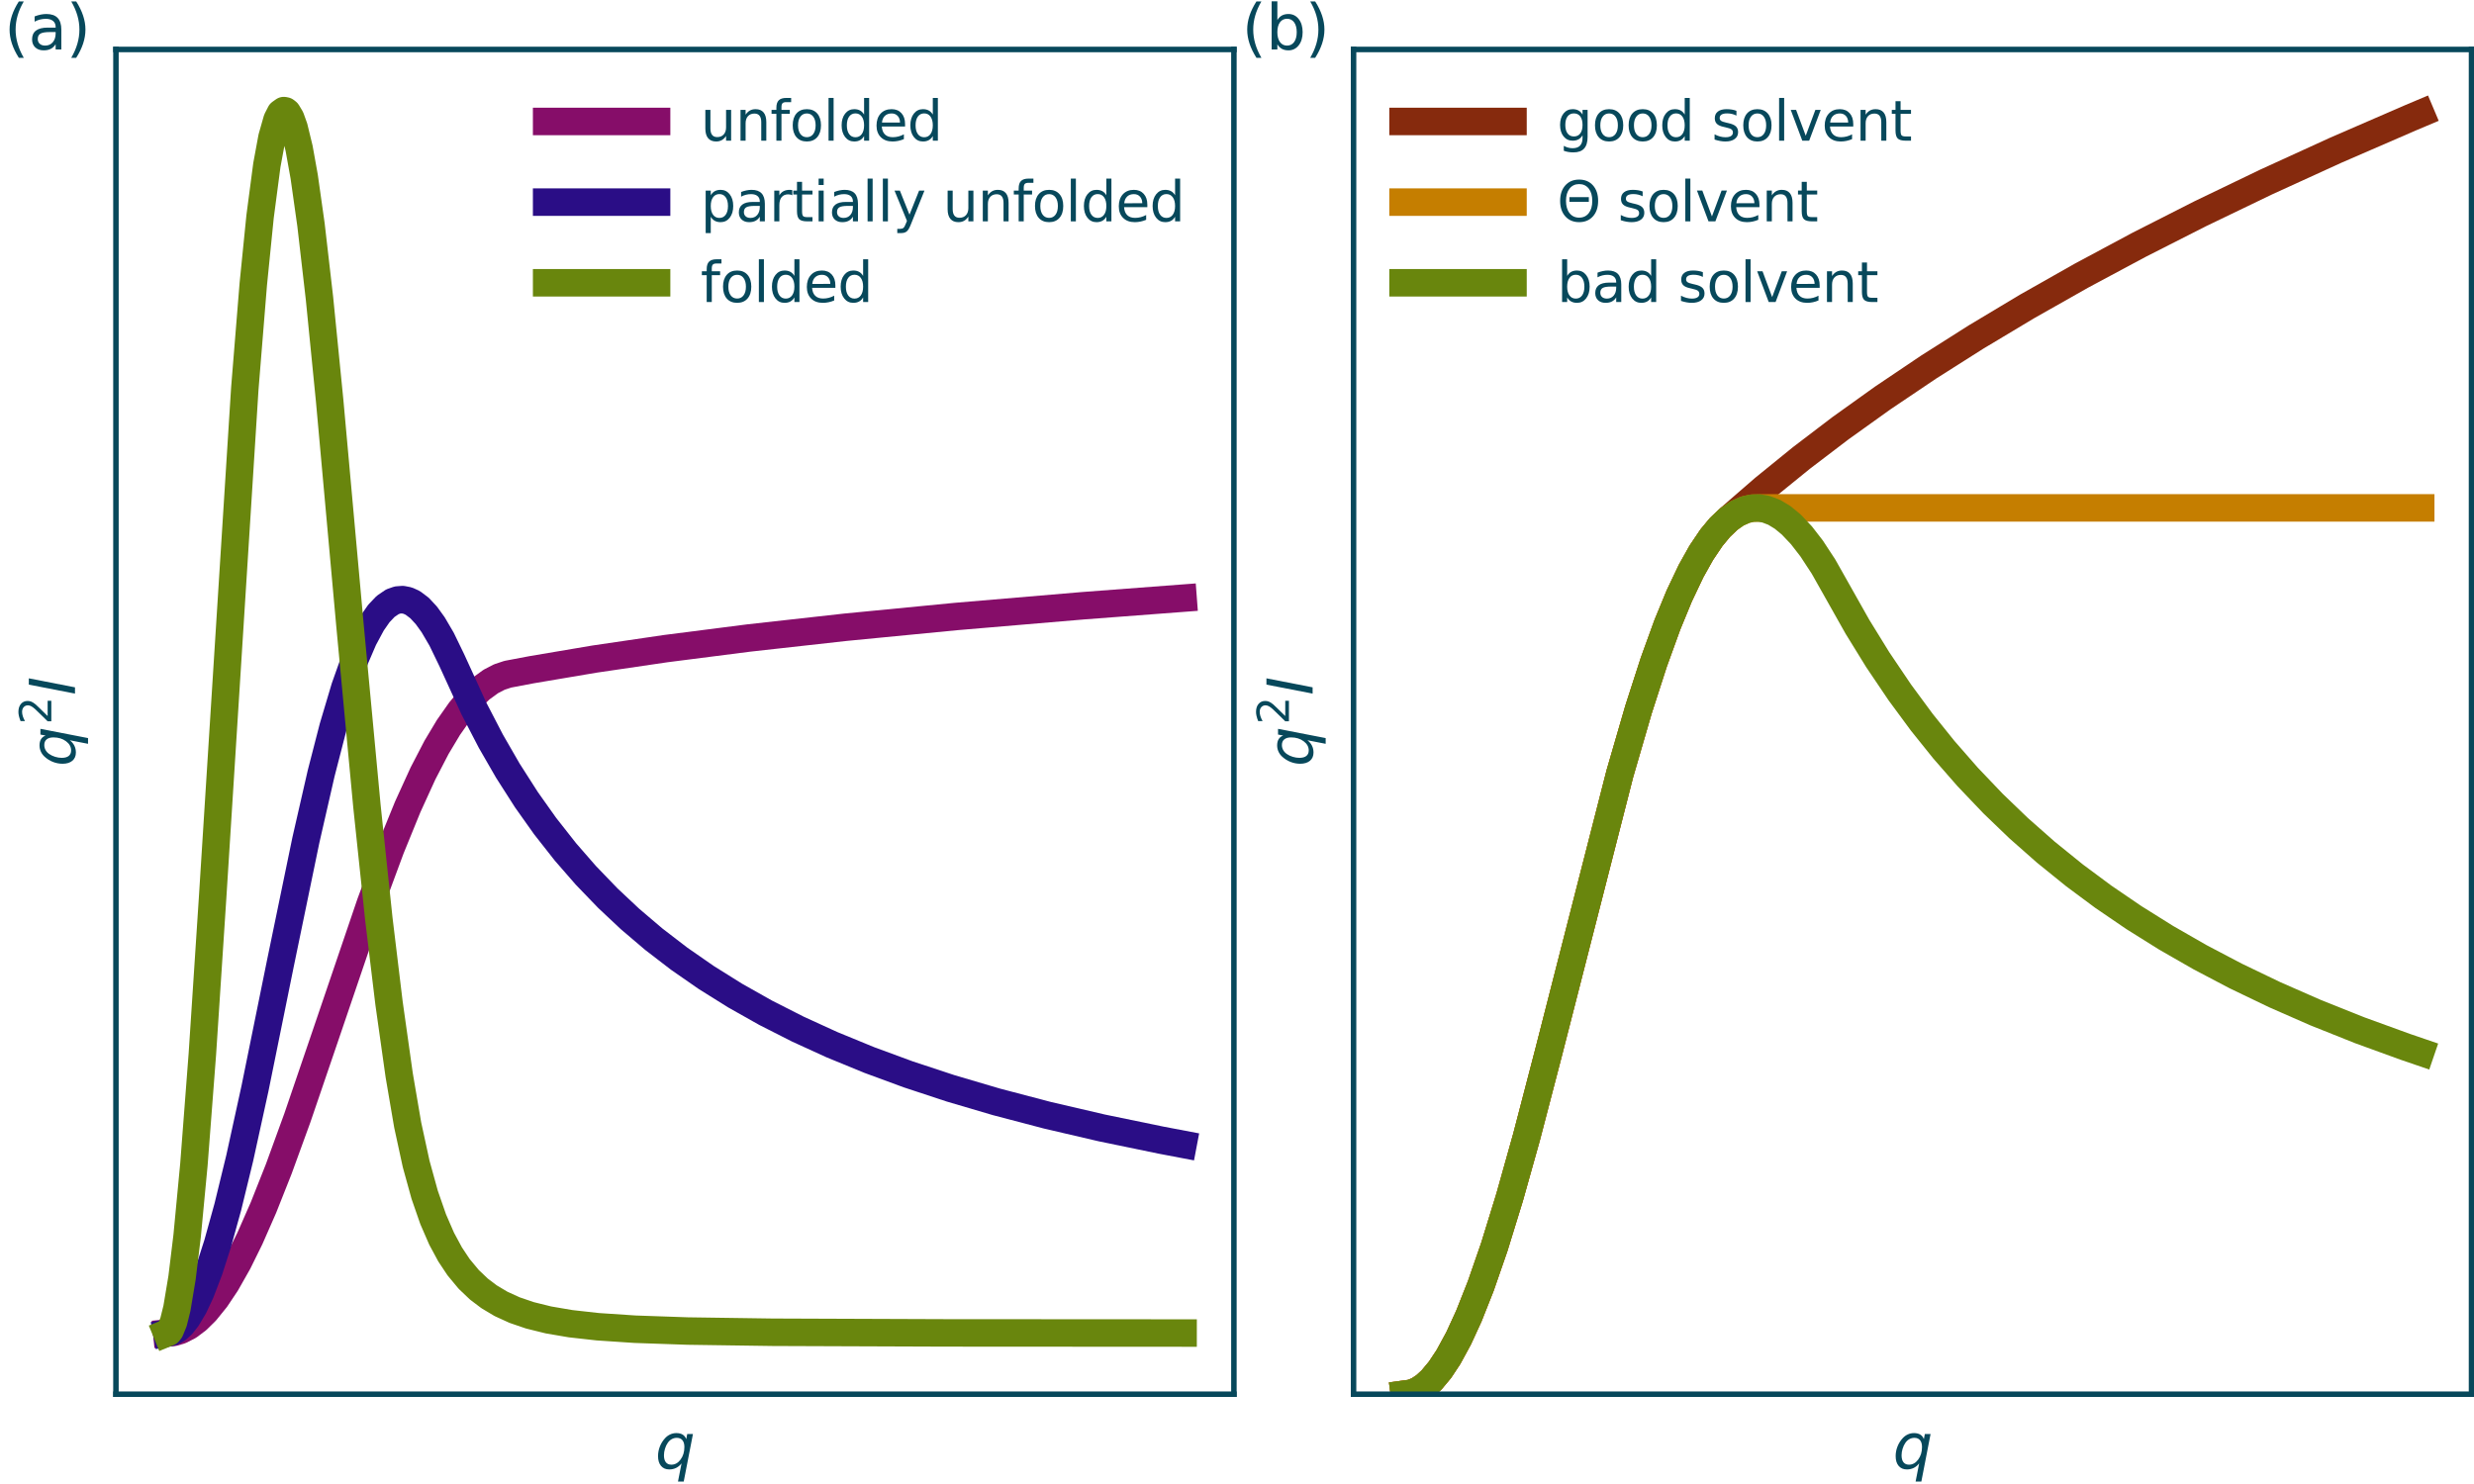 <?xml version="1.0" encoding="utf-8" standalone="no"?>
<!DOCTYPE svg PUBLIC "-//W3C//DTD SVG 1.1//EN"
  "http://www.w3.org/Graphics/SVG/1.1/DTD/svg11.dtd">
<svg xmlns:xlink="http://www.w3.org/1999/xlink" width="360pt" height="216pt" viewBox="0 0 360 216" xmlns="http://www.w3.org/2000/svg" version="1.1">
 <defs>
  <style type="text/css">*{stroke-linejoin: round; stroke-linecap: butt}</style>
 </defs>
 <g id="figure_1">
  <g id="patch_1">
   <path d="M 0 216 
L 360 216 
L 360 0 
L 0 0 
L 0 216 
z
" style="fill: none"/>
  </g>
  <g id="axes_1">
   <g id="patch_2">
    <path d="M 16.871 202.93 
L 179.55 202.93 
L 179.55 7.199 
L 16.871 7.199 
L 16.871 202.93 
z
" style="fill: none"/>
   </g>
   <g id="matplotlib.axis_1">
    <g id="text_1">
     <!-- $q$ -->
     <g style="fill: #07485b" transform="translate(95.331 213.75)scale(0.09 -0.09)">
      <defs>
       <path id="DejaVuSans-Oblique-71" d="M 2669 525 
Q 2438 222 2123 65 
Q 1809 -91 1428 -91 
Q 897 -91 595 267 
Q 294 625 294 1253 
Q 294 1759 480 2231 
Q 666 2703 1013 3078 
Q 1238 3322 1530 3453 
Q 1822 3584 2144 3584 
Q 2531 3584 2781 3431 
Q 3031 3278 3144 2969 
L 3244 3494 
L 3822 3494 
L 2888 -1319 
L 2309 -1319 
L 2669 525 
z
M 891 1338 
Q 891 875 1084 633 
Q 1278 391 1644 391 
Q 2188 391 2572 911 
Q 2956 1431 2956 2175 
Q 2956 2625 2757 2864 
Q 2559 3103 2188 3103 
Q 1916 3103 1684 2976 
Q 1453 2850 1281 2606 
Q 1100 2350 995 2006 
Q 891 1663 891 1338 
z
" transform="scale(0.016)"/>
      </defs>
      <use xlink:href="#DejaVuSans-Oblique-71"/>
     </g>
    </g>
   </g>
   <g id="matplotlib.axis_2">
    <g id="text_2">
     <!-- $q^2 I$ -->
     <g style="fill: #07485b" transform="translate(10.981 111.589)rotate(-90)scale(0.09 -0.09)">
      <defs>
       <path id="DejaVuSans-32" d="M 1228 531 
L 3431 531 
L 3431 0 
L 469 0 
L 469 531 
Q 828 903 1448 1529 
Q 2069 2156 2228 2338 
Q 2531 2678 2651 2914 
Q 2772 3150 2772 3378 
Q 2772 3750 2511 3984 
Q 2250 4219 1831 4219 
Q 1534 4219 1204 4116 
Q 875 4013 500 3803 
L 500 4441 
Q 881 4594 1212 4672 
Q 1544 4750 1819 4750 
Q 2544 4750 2975 4387 
Q 3406 4025 3406 3419 
Q 3406 3131 3298 2873 
Q 3191 2616 2906 2266 
Q 2828 2175 2409 1742 
Q 1991 1309 1228 531 
z
" transform="scale(0.016)"/>
       <path id="DejaVuSans-Oblique-49" d="M 1081 4666 
L 1716 4666 
L 806 0 
L 172 0 
L 1081 4666 
z
" transform="scale(0.016)"/>
      </defs>
      <use xlink:href="#DejaVuSans-Oblique-71" transform="translate(0 0.766)"/>
      <use xlink:href="#DejaVuSans-32" transform="translate(68.126 39.047)scale(0.7)"/>
      <use xlink:href="#DejaVuSans-Oblique-49" transform="translate(115.397 0.766)"/>
     </g>
    </g>
   </g>
   <g id="line2d_1">
    <path d="M 24.265 194.033 
L 25.253 193.936 
L 26.241 193.645 
L 27.475 193.012 
L 28.71 192.082 
L 29.944 190.863 
L 31.425 189.03 
L 32.907 186.81 
L 34.635 183.761 
L 36.363 180.258 
L 38.339 175.756 
L 40.561 170.151 
L 43.276 162.693 
L 47.227 151.114 
L 53.893 131.51 
L 56.856 123.511 
L 59.325 117.453 
L 61.547 112.583 
L 63.522 108.778 
L 65.25 105.889 
L 66.978 103.432 
L 68.46 101.681 
L 69.941 100.266 
L 71.422 99.187 
L 72.657 98.545 
L 73.891 98.136 
L 77.348 97.481 
L 86.483 95.936 
L 96.853 94.412 
L 108.95 92.864 
L 123.023 91.297 
L 139.072 89.738 
L 157.589 88.167 
L 172.155 87.064 
L 172.155 87.064 
" clip-path="url(#p6d8f5e37db)" style="fill: none; stroke: #860d69; stroke-width: 4; stroke-linecap: square"/>
   </g>
   <g id="line2d_2">
    <path d="M 24.265 194.033 
L 25.006 193.896 
L 25.747 193.488 
L 26.488 192.81 
L 27.228 191.865 
L 28.216 190.202 
L 29.203 188.092 
L 30.438 184.859 
L 31.672 181.011 
L 33.154 175.665 
L 34.882 168.574 
L 37.104 158.428 
L 40.807 140.189 
L 44.511 122.271 
L 46.733 112.56 
L 48.461 105.856 
L 50.189 100.054 
L 51.671 95.884 
L 52.905 93.015 
L 54.14 90.719 
L 55.127 89.302 
L 56.115 88.26 
L 57.103 87.59 
L 57.843 87.33 
L 58.584 87.274 
L 59.325 87.418 
L 60.065 87.756 
L 61.053 88.501 
L 62.04 89.566 
L 63.028 90.934 
L 64.262 93.041 
L 65.744 96.098 
L 68.953 103.113 
L 71.422 107.873 
L 73.891 112.159 
L 76.607 116.407 
L 79.323 120.237 
L 82.286 124.005 
L 85.249 127.407 
L 88.458 130.738 
L 91.668 133.752 
L 95.124 136.693 
L 98.828 139.541 
L 102.778 142.283 
L 106.975 144.909 
L 111.419 147.414 
L 116.11 149.795 
L 121.048 152.052 
L 126.48 154.283 
L 132.159 156.375 
L 138.331 158.413 
L 144.997 160.379 
L 152.404 162.325 
L 160.305 164.166 
L 168.946 165.95 
L 172.155 166.559 
L 172.155 166.559 
" clip-path="url(#p6d8f5e37db)" style="fill: none; stroke: #2a0d86; stroke-width: 4; stroke-linecap: square"/>
   </g>
   <g id="line2d_3">
    <path d="M 24.265 194.033 
L 24.512 193.932 
L 24.759 193.629 
L 25.253 192.421 
L 25.747 190.42 
L 26.488 185.981 
L 27.228 179.905 
L 28.216 169.498 
L 29.45 153.372 
L 30.932 130.745 
L 35.623 56.566 
L 36.857 41.348 
L 37.845 31.519 
L 38.832 24.024 
L 39.573 20.013 
L 40.314 17.407 
L 40.807 16.446 
L 41.301 16.095 
L 41.548 16.145 
L 41.795 16.341 
L 42.289 17.164 
L 42.783 18.541 
L 43.523 21.586 
L 44.264 25.713 
L 45.252 32.7 
L 46.486 43.394 
L 47.967 58.3 
L 50.93 91.051 
L 53.399 117.383 
L 55.127 133.756 
L 56.609 146.011 
L 58.09 156.505 
L 59.325 163.744 
L 60.559 169.423 
L 61.794 173.898 
L 63.028 177.452 
L 64.262 180.295 
L 65.497 182.585 
L 66.731 184.442 
L 68.213 186.226 
L 69.694 187.634 
L 71.176 188.755 
L 72.904 189.785 
L 74.879 190.687 
L 77.101 191.447 
L 79.817 192.119 
L 83.026 192.667 
L 86.977 193.108 
L 92.408 193.471 
L 100.062 193.736 
L 112.407 193.913 
L 137.59 194.006 
L 172.155 194.027 
L 172.155 194.027 
" clip-path="url(#p6d8f5e37db)" style="fill: none; stroke: #69860d; stroke-width: 4; stroke-linecap: square"/>
   </g>
   <g id="patch_3">
    <path d="M 16.871 202.93 
L 16.871 7.199 
" style="fill: none; stroke: #07485b; stroke-width: 0.8; stroke-linejoin: miter; stroke-linecap: square"/>
   </g>
   <g id="patch_4">
    <path d="M 179.55 202.93 
L 179.55 7.199 
" style="fill: none; stroke: #07485b; stroke-width: 0.8; stroke-linejoin: miter; stroke-linecap: square"/>
   </g>
   <g id="patch_5">
    <path d="M 16.871 202.93 
L 179.55 202.93 
" style="fill: none; stroke: #07485b; stroke-width: 0.8; stroke-linejoin: miter; stroke-linecap: square"/>
   </g>
   <g id="patch_6">
    <path d="M 16.871 7.199 
L 179.55 7.199 
" style="fill: none; stroke: #07485b; stroke-width: 0.8; stroke-linejoin: miter; stroke-linecap: square"/>
   </g>
   <g id="text_3">
    <!-- (a) -->
    <g style="fill: #07485b" transform="translate(0.603 7.199)scale(0.09 -0.09)">
     <defs>
      <path id="DejaVuSans-28" d="M 1984 4856 
Q 1566 4138 1362 3434 
Q 1159 2731 1159 2009 
Q 1159 1288 1364 580 
Q 1569 -128 1984 -844 
L 1484 -844 
Q 1016 -109 783 600 
Q 550 1309 550 2009 
Q 550 2706 781 3412 
Q 1013 4119 1484 4856 
L 1984 4856 
z
" transform="scale(0.016)"/>
      <path id="DejaVuSans-61" d="M 2194 1759 
Q 1497 1759 1228 1600 
Q 959 1441 959 1056 
Q 959 750 1161 570 
Q 1363 391 1709 391 
Q 2188 391 2477 730 
Q 2766 1069 2766 1631 
L 2766 1759 
L 2194 1759 
z
M 3341 1997 
L 3341 0 
L 2766 0 
L 2766 531 
Q 2569 213 2275 61 
Q 1981 -91 1556 -91 
Q 1019 -91 701 211 
Q 384 513 384 1019 
Q 384 1609 779 1909 
Q 1175 2209 1959 2209 
L 2766 2209 
L 2766 2266 
Q 2766 2663 2505 2880 
Q 2244 3097 1772 3097 
Q 1472 3097 1187 3025 
Q 903 2953 641 2809 
L 641 3341 
Q 956 3463 1253 3523 
Q 1550 3584 1831 3584 
Q 2591 3584 2966 3190 
Q 3341 2797 3341 1997 
z
" transform="scale(0.016)"/>
      <path id="DejaVuSans-29" d="M 513 4856 
L 1013 4856 
Q 1481 4119 1714 3412 
Q 1947 2706 1947 2009 
Q 1947 1309 1714 600 
Q 1481 -109 1013 -844 
L 513 -844 
Q 928 -128 1133 580 
Q 1338 1288 1338 2009 
Q 1338 2731 1133 3434 
Q 928 4138 513 4856 
z
" transform="scale(0.016)"/>
     </defs>
     <use xlink:href="#DejaVuSans-28"/>
     <use xlink:href="#DejaVuSans-61" x="39.014"/>
     <use xlink:href="#DejaVuSans-29" x="100.293"/>
    </g>
   </g>
   <g id="legend_1">
    <g id="line2d_4">
     <path d="M 79.543 17.677 
L 87.543 17.677 
L 95.543 17.677 
" style="fill: none; stroke: #860d69; stroke-width: 4; stroke-linecap: square"/>
    </g>
    <g id="text_4">
     <!-- unfolded -->
     <g style="fill: #07485b" transform="translate(101.942 20.477)scale(0.08 -0.08)">
      <defs>
       <path id="DejaVuSans-75" d="M 544 1381 
L 544 3500 
L 1119 3500 
L 1119 1403 
Q 1119 906 1312 657 
Q 1506 409 1894 409 
Q 2359 409 2629 706 
Q 2900 1003 2900 1516 
L 2900 3500 
L 3475 3500 
L 3475 0 
L 2900 0 
L 2900 538 
Q 2691 219 2414 64 
Q 2138 -91 1772 -91 
Q 1169 -91 856 284 
Q 544 659 544 1381 
z
M 1991 3584 
L 1991 3584 
z
" transform="scale(0.016)"/>
       <path id="DejaVuSans-6e" d="M 3513 2113 
L 3513 0 
L 2938 0 
L 2938 2094 
Q 2938 2591 2744 2837 
Q 2550 3084 2163 3084 
Q 1697 3084 1428 2787 
Q 1159 2491 1159 1978 
L 1159 0 
L 581 0 
L 581 3500 
L 1159 3500 
L 1159 2956 
Q 1366 3272 1645 3428 
Q 1925 3584 2291 3584 
Q 2894 3584 3203 3211 
Q 3513 2838 3513 2113 
z
" transform="scale(0.016)"/>
       <path id="DejaVuSans-66" d="M 2375 4863 
L 2375 4384 
L 1825 4384 
Q 1516 4384 1395 4259 
Q 1275 4134 1275 3809 
L 1275 3500 
L 2222 3500 
L 2222 3053 
L 1275 3053 
L 1275 0 
L 697 0 
L 697 3053 
L 147 3053 
L 147 3500 
L 697 3500 
L 697 3744 
Q 697 4328 969 4595 
Q 1241 4863 1831 4863 
L 2375 4863 
z
" transform="scale(0.016)"/>
       <path id="DejaVuSans-6f" d="M 1959 3097 
Q 1497 3097 1228 2736 
Q 959 2375 959 1747 
Q 959 1119 1226 758 
Q 1494 397 1959 397 
Q 2419 397 2687 759 
Q 2956 1122 2956 1747 
Q 2956 2369 2687 2733 
Q 2419 3097 1959 3097 
z
M 1959 3584 
Q 2709 3584 3137 3096 
Q 3566 2609 3566 1747 
Q 3566 888 3137 398 
Q 2709 -91 1959 -91 
Q 1206 -91 779 398 
Q 353 888 353 1747 
Q 353 2609 779 3096 
Q 1206 3584 1959 3584 
z
" transform="scale(0.016)"/>
       <path id="DejaVuSans-6c" d="M 603 4863 
L 1178 4863 
L 1178 0 
L 603 0 
L 603 4863 
z
" transform="scale(0.016)"/>
       <path id="DejaVuSans-64" d="M 2906 2969 
L 2906 4863 
L 3481 4863 
L 3481 0 
L 2906 0 
L 2906 525 
Q 2725 213 2448 61 
Q 2172 -91 1784 -91 
Q 1150 -91 751 415 
Q 353 922 353 1747 
Q 353 2572 751 3078 
Q 1150 3584 1784 3584 
Q 2172 3584 2448 3432 
Q 2725 3281 2906 2969 
z
M 947 1747 
Q 947 1113 1208 752 
Q 1469 391 1925 391 
Q 2381 391 2643 752 
Q 2906 1113 2906 1747 
Q 2906 2381 2643 2742 
Q 2381 3103 1925 3103 
Q 1469 3103 1208 2742 
Q 947 2381 947 1747 
z
" transform="scale(0.016)"/>
       <path id="DejaVuSans-65" d="M 3597 1894 
L 3597 1613 
L 953 1613 
Q 991 1019 1311 708 
Q 1631 397 2203 397 
Q 2534 397 2845 478 
Q 3156 559 3463 722 
L 3463 178 
Q 3153 47 2828 -22 
Q 2503 -91 2169 -91 
Q 1331 -91 842 396 
Q 353 884 353 1716 
Q 353 2575 817 3079 
Q 1281 3584 2069 3584 
Q 2775 3584 3186 3129 
Q 3597 2675 3597 1894 
z
M 3022 2063 
Q 3016 2534 2758 2815 
Q 2500 3097 2075 3097 
Q 1594 3097 1305 2825 
Q 1016 2553 972 2059 
L 3022 2063 
z
" transform="scale(0.016)"/>
      </defs>
      <use xlink:href="#DejaVuSans-75"/>
      <use xlink:href="#DejaVuSans-6e" x="63.379"/>
      <use xlink:href="#DejaVuSans-66" x="126.758"/>
      <use xlink:href="#DejaVuSans-6f" x="161.963"/>
      <use xlink:href="#DejaVuSans-6c" x="223.145"/>
      <use xlink:href="#DejaVuSans-64" x="250.928"/>
      <use xlink:href="#DejaVuSans-65" x="314.404"/>
      <use xlink:href="#DejaVuSans-64" x="375.928"/>
     </g>
    </g>
    <g id="line2d_5">
     <path d="M 79.543 29.42 
L 87.543 29.42 
L 95.543 29.42 
" style="fill: none; stroke: #2a0d86; stroke-width: 4; stroke-linecap: square"/>
    </g>
    <g id="text_5">
     <!-- partially unfolded -->
     <g style="fill: #07485b" transform="translate(101.942 32.22)scale(0.08 -0.08)">
      <defs>
       <path id="DejaVuSans-70" d="M 1159 525 
L 1159 -1331 
L 581 -1331 
L 581 3500 
L 1159 3500 
L 1159 2969 
Q 1341 3281 1617 3432 
Q 1894 3584 2278 3584 
Q 2916 3584 3314 3078 
Q 3713 2572 3713 1747 
Q 3713 922 3314 415 
Q 2916 -91 2278 -91 
Q 1894 -91 1617 61 
Q 1341 213 1159 525 
z
M 3116 1747 
Q 3116 2381 2855 2742 
Q 2594 3103 2138 3103 
Q 1681 3103 1420 2742 
Q 1159 2381 1159 1747 
Q 1159 1113 1420 752 
Q 1681 391 2138 391 
Q 2594 391 2855 752 
Q 3116 1113 3116 1747 
z
" transform="scale(0.016)"/>
       <path id="DejaVuSans-72" d="M 2631 2963 
Q 2534 3019 2420 3045 
Q 2306 3072 2169 3072 
Q 1681 3072 1420 2755 
Q 1159 2438 1159 1844 
L 1159 0 
L 581 0 
L 581 3500 
L 1159 3500 
L 1159 2956 
Q 1341 3275 1631 3429 
Q 1922 3584 2338 3584 
Q 2397 3584 2469 3576 
Q 2541 3569 2628 3553 
L 2631 2963 
z
" transform="scale(0.016)"/>
       <path id="DejaVuSans-74" d="M 1172 4494 
L 1172 3500 
L 2356 3500 
L 2356 3053 
L 1172 3053 
L 1172 1153 
Q 1172 725 1289 603 
Q 1406 481 1766 481 
L 2356 481 
L 2356 0 
L 1766 0 
Q 1100 0 847 248 
Q 594 497 594 1153 
L 594 3053 
L 172 3053 
L 172 3500 
L 594 3500 
L 594 4494 
L 1172 4494 
z
" transform="scale(0.016)"/>
       <path id="DejaVuSans-69" d="M 603 3500 
L 1178 3500 
L 1178 0 
L 603 0 
L 603 3500 
z
M 603 4863 
L 1178 4863 
L 1178 4134 
L 603 4134 
L 603 4863 
z
" transform="scale(0.016)"/>
       <path id="DejaVuSans-79" d="M 2059 -325 
Q 1816 -950 1584 -1140 
Q 1353 -1331 966 -1331 
L 506 -1331 
L 506 -850 
L 844 -850 
Q 1081 -850 1212 -737 
Q 1344 -625 1503 -206 
L 1606 56 
L 191 3500 
L 800 3500 
L 1894 763 
L 2988 3500 
L 3597 3500 
L 2059 -325 
z
" transform="scale(0.016)"/>
       <path id="DejaVuSans-20" transform="scale(0.016)"/>
      </defs>
      <use xlink:href="#DejaVuSans-70"/>
      <use xlink:href="#DejaVuSans-61" x="63.477"/>
      <use xlink:href="#DejaVuSans-72" x="124.756"/>
      <use xlink:href="#DejaVuSans-74" x="165.869"/>
      <use xlink:href="#DejaVuSans-69" x="205.078"/>
      <use xlink:href="#DejaVuSans-61" x="232.861"/>
      <use xlink:href="#DejaVuSans-6c" x="294.141"/>
      <use xlink:href="#DejaVuSans-6c" x="321.924"/>
      <use xlink:href="#DejaVuSans-79" x="349.707"/>
      <use xlink:href="#DejaVuSans-20" x="408.887"/>
      <use xlink:href="#DejaVuSans-75" x="440.674"/>
      <use xlink:href="#DejaVuSans-6e" x="504.053"/>
      <use xlink:href="#DejaVuSans-66" x="567.432"/>
      <use xlink:href="#DejaVuSans-6f" x="602.637"/>
      <use xlink:href="#DejaVuSans-6c" x="663.818"/>
      <use xlink:href="#DejaVuSans-64" x="691.602"/>
      <use xlink:href="#DejaVuSans-65" x="755.078"/>
      <use xlink:href="#DejaVuSans-64" x="816.602"/>
     </g>
    </g>
    <g id="line2d_6">
     <path d="M 79.543 41.162 
L 87.543 41.162 
L 95.543 41.162 
" style="fill: none; stroke: #69860d; stroke-width: 4; stroke-linecap: square"/>
    </g>
    <g id="text_6">
     <!-- folded -->
     <g style="fill: #07485b" transform="translate(101.942 43.962)scale(0.08 -0.08)">
      <use xlink:href="#DejaVuSans-66"/>
      <use xlink:href="#DejaVuSans-6f" x="35.205"/>
      <use xlink:href="#DejaVuSans-6c" x="96.387"/>
      <use xlink:href="#DejaVuSans-64" x="124.17"/>
      <use xlink:href="#DejaVuSans-65" x="187.646"/>
      <use xlink:href="#DejaVuSans-64" x="249.17"/>
     </g>
    </g>
   </g>
  </g>
  <g id="axes_2">
   <g id="patch_7">
    <path d="M 196.961 202.93 
L 359.64 202.93 
L 359.64 7.199 
L 196.961 7.199 
L 196.961 202.93 
z
" style="fill: none"/>
   </g>
   <g id="matplotlib.axis_3">
    <g id="text_7">
     <!-- $q$ -->
     <g style="fill: #07485b" transform="translate(275.421 213.75)scale(0.09 -0.09)">
      <use xlink:href="#DejaVuSans-Oblique-71"/>
     </g>
    </g>
   </g>
   <g id="matplotlib.axis_4">
    <g id="text_8">
     <!-- $q^2 I$ -->
     <g style="fill: #07485b" transform="translate(191.071 111.589)rotate(-90)scale(0.09 -0.09)">
      <use xlink:href="#DejaVuSans-Oblique-71" transform="translate(0 0.766)"/>
      <use xlink:href="#DejaVuSans-32" transform="translate(68.126 39.047)scale(0.7)"/>
      <use xlink:href="#DejaVuSans-Oblique-49" transform="translate(115.397 0.766)"/>
     </g>
    </g>
   </g>
   <g id="line2d_7">
    <path d="M 204.356 202.93 
L 205.343 202.799 
L 206.331 202.409 
L 207.318 201.761 
L 208.306 200.857 
L 209.54 199.375 
L 210.775 197.51 
L 212.256 194.786 
L 213.738 191.557 
L 215.466 187.195 
L 217.441 181.497 
L 219.663 174.296 
L 222.132 165.498 
L 225.342 153.176 
L 235.711 112.61 
L 238.427 103.268 
L 240.649 96.385 
L 242.624 90.936 
L 244.352 86.738 
L 246.081 83.104 
L 247.562 80.459 
L 249.043 78.258 
L 250.278 76.768 
L 251.759 75.356 
L 256.697 71.072 
L 262.129 66.66 
L 267.807 62.334 
L 273.98 57.915 
L 280.646 53.427 
L 287.559 49.042 
L 294.966 44.604 
L 302.867 40.13 
L 311.261 35.632 
L 320.149 31.118 
L 329.778 26.482 
L 339.901 21.857 
L 350.764 17.144 
L 352.245 16.519 
L 352.245 16.519 
" clip-path="url(#pf7aa01f6d1)" style="fill: none; stroke: #862a0d; stroke-width: 4; stroke-linecap: square"/>
   </g>
   <g id="line2d_8">
    <path d="M 204.356 202.93 
L 205.343 202.799 
L 206.331 202.409 
L 207.318 201.761 
L 208.306 200.857 
L 209.54 199.375 
L 210.775 197.51 
L 212.256 194.786 
L 213.738 191.557 
L 215.466 187.195 
L 217.441 181.497 
L 219.663 174.296 
L 222.132 165.498 
L 225.342 153.176 
L 235.711 112.61 
L 238.427 103.268 
L 240.649 96.385 
L 242.624 90.936 
L 244.352 86.738 
L 246.081 83.104 
L 247.562 80.459 
L 249.043 78.258 
L 250.278 76.768 
L 251.512 75.592 
L 252.747 74.731 
L 253.981 74.181 
L 254.969 73.963 
L 256.45 73.926 
L 352.245 73.926 
L 352.245 73.926 
" clip-path="url(#pf7aa01f6d1)" style="fill: none; stroke: #c57e00; stroke-width: 4; stroke-linecap: square"/>
   </g>
   <g id="line2d_9">
    <path d="M 204.356 202.93 
L 205.343 202.799 
L 206.331 202.409 
L 207.318 201.761 
L 208.306 200.857 
L 209.54 199.375 
L 210.775 197.51 
L 212.256 194.786 
L 213.738 191.557 
L 215.466 187.195 
L 217.441 181.497 
L 219.663 174.296 
L 222.132 165.498 
L 225.342 153.176 
L 235.711 112.61 
L 238.427 103.268 
L 240.649 96.385 
L 242.624 90.936 
L 244.352 86.738 
L 246.081 83.104 
L 247.562 80.459 
L 249.043 78.258 
L 250.278 76.768 
L 251.512 75.592 
L 252.747 74.731 
L 253.981 74.181 
L 254.969 73.963 
L 255.957 73.939 
L 256.944 74.105 
L 258.179 74.574 
L 259.413 75.324 
L 260.648 76.344 
L 262.129 77.908 
L 263.61 79.821 
L 265.339 82.46 
L 267.314 85.961 
L 270.276 91.218 
L 273.239 96.023 
L 276.449 100.782 
L 279.658 105.136 
L 282.868 109.134 
L 286.325 113.089 
L 290.028 116.973 
L 293.731 120.535 
L 297.682 124.022 
L 301.879 127.418 
L 306.076 130.534 
L 310.52 133.565 
L 315.211 136.5 
L 320.149 139.333 
L 325.334 142.058 
L 331.013 144.787 
L 336.938 147.386 
L 343.357 149.951 
L 350.023 152.375 
L 352.245 153.135 
L 352.245 153.135 
" clip-path="url(#pf7aa01f6d1)" style="fill: none; stroke: #69860d; stroke-width: 4; stroke-linecap: square"/>
   </g>
   <g id="patch_8">
    <path d="M 196.961 202.93 
L 196.961 7.199 
" style="fill: none; stroke: #07485b; stroke-width: 0.8; stroke-linejoin: miter; stroke-linecap: square"/>
   </g>
   <g id="patch_9">
    <path d="M 359.64 202.93 
L 359.64 7.199 
" style="fill: none; stroke: #07485b; stroke-width: 0.8; stroke-linejoin: miter; stroke-linecap: square"/>
   </g>
   <g id="patch_10">
    <path d="M 196.961 202.93 
L 359.64 202.93 
" style="fill: none; stroke: #07485b; stroke-width: 0.8; stroke-linejoin: miter; stroke-linecap: square"/>
   </g>
   <g id="patch_11">
    <path d="M 196.961 7.199 
L 359.64 7.199 
" style="fill: none; stroke: #07485b; stroke-width: 0.8; stroke-linejoin: miter; stroke-linecap: square"/>
   </g>
   <g id="text_9">
    <!-- (b) -->
    <g style="fill: #07485b" transform="translate(180.693 7.199)scale(0.09 -0.09)">
     <defs>
      <path id="DejaVuSans-62" d="M 3116 1747 
Q 3116 2381 2855 2742 
Q 2594 3103 2138 3103 
Q 1681 3103 1420 2742 
Q 1159 2381 1159 1747 
Q 1159 1113 1420 752 
Q 1681 391 2138 391 
Q 2594 391 2855 752 
Q 3116 1113 3116 1747 
z
M 1159 2969 
Q 1341 3281 1617 3432 
Q 1894 3584 2278 3584 
Q 2916 3584 3314 3078 
Q 3713 2572 3713 1747 
Q 3713 922 3314 415 
Q 2916 -91 2278 -91 
Q 1894 -91 1617 61 
Q 1341 213 1159 525 
L 1159 0 
L 581 0 
L 581 4863 
L 1159 4863 
L 1159 2969 
z
" transform="scale(0.016)"/>
     </defs>
     <use xlink:href="#DejaVuSans-28"/>
     <use xlink:href="#DejaVuSans-62" x="39.014"/>
     <use xlink:href="#DejaVuSans-29" x="102.49"/>
    </g>
   </g>
   <g id="legend_2">
    <g id="line2d_10">
     <path d="M 204.161 17.677 
L 212.161 17.677 
L 220.161 17.677 
" style="fill: none; stroke: #862a0d; stroke-width: 4; stroke-linecap: square"/>
    </g>
    <g id="text_10">
     <!-- good solvent -->
     <g style="fill: #07485b" transform="translate(226.561 20.477)scale(0.08 -0.08)">
      <defs>
       <path id="DejaVuSans-67" d="M 2906 1791 
Q 2906 2416 2648 2759 
Q 2391 3103 1925 3103 
Q 1463 3103 1205 2759 
Q 947 2416 947 1791 
Q 947 1169 1205 825 
Q 1463 481 1925 481 
Q 2391 481 2648 825 
Q 2906 1169 2906 1791 
z
M 3481 434 
Q 3481 -459 3084 -895 
Q 2688 -1331 1869 -1331 
Q 1566 -1331 1297 -1286 
Q 1028 -1241 775 -1147 
L 775 -588 
Q 1028 -725 1275 -790 
Q 1522 -856 1778 -856 
Q 2344 -856 2625 -561 
Q 2906 -266 2906 331 
L 2906 616 
Q 2728 306 2450 153 
Q 2172 0 1784 0 
Q 1141 0 747 490 
Q 353 981 353 1791 
Q 353 2603 747 3093 
Q 1141 3584 1784 3584 
Q 2172 3584 2450 3431 
Q 2728 3278 2906 2969 
L 2906 3500 
L 3481 3500 
L 3481 434 
z
" transform="scale(0.016)"/>
       <path id="DejaVuSans-73" d="M 2834 3397 
L 2834 2853 
Q 2591 2978 2328 3040 
Q 2066 3103 1784 3103 
Q 1356 3103 1142 2972 
Q 928 2841 928 2578 
Q 928 2378 1081 2264 
Q 1234 2150 1697 2047 
L 1894 2003 
Q 2506 1872 2764 1633 
Q 3022 1394 3022 966 
Q 3022 478 2636 193 
Q 2250 -91 1575 -91 
Q 1294 -91 989 -36 
Q 684 19 347 128 
L 347 722 
Q 666 556 975 473 
Q 1284 391 1588 391 
Q 1994 391 2212 530 
Q 2431 669 2431 922 
Q 2431 1156 2273 1281 
Q 2116 1406 1581 1522 
L 1381 1569 
Q 847 1681 609 1914 
Q 372 2147 372 2553 
Q 372 3047 722 3315 
Q 1072 3584 1716 3584 
Q 2034 3584 2315 3537 
Q 2597 3491 2834 3397 
z
" transform="scale(0.016)"/>
       <path id="DejaVuSans-76" d="M 191 3500 
L 800 3500 
L 1894 563 
L 2988 3500 
L 3597 3500 
L 2284 0 
L 1503 0 
L 191 3500 
z
" transform="scale(0.016)"/>
      </defs>
      <use xlink:href="#DejaVuSans-67"/>
      <use xlink:href="#DejaVuSans-6f" x="63.477"/>
      <use xlink:href="#DejaVuSans-6f" x="124.658"/>
      <use xlink:href="#DejaVuSans-64" x="185.84"/>
      <use xlink:href="#DejaVuSans-20" x="249.316"/>
      <use xlink:href="#DejaVuSans-73" x="281.104"/>
      <use xlink:href="#DejaVuSans-6f" x="333.203"/>
      <use xlink:href="#DejaVuSans-6c" x="394.385"/>
      <use xlink:href="#DejaVuSans-76" x="422.168"/>
      <use xlink:href="#DejaVuSans-65" x="481.348"/>
      <use xlink:href="#DejaVuSans-6e" x="542.871"/>
      <use xlink:href="#DejaVuSans-74" x="606.25"/>
     </g>
    </g>
    <g id="line2d_11">
     <path d="M 204.161 29.42 
L 212.161 29.42 
L 220.161 29.42 
" style="fill: none; stroke: #c57e00; stroke-width: 4; stroke-linecap: square"/>
    </g>
    <g id="text_11">
     <!-- $\Theta$ solvent -->
     <g style="fill: #07485b" transform="translate(226.561 32.22)scale(0.08 -0.08)">
      <defs>
       <path id="DejaVuSans-398" d="M 1416 2750 
L 3622 2750 
L 3622 2219 
L 1416 2219 
L 1416 2750 
z
M 2522 4238 
Q 1834 4238 1431 3725 
Q 1025 3213 1025 2328 
Q 1025 1447 1429 934 
Q 1834 422 2522 422 
Q 3209 422 3613 934 
Q 4013 1447 4013 2328 
Q 4013 3213 3613 3725 
Q 3209 4238 2522 4238 
z
M 2522 4750 
Q 3503 4750 4090 4092 
Q 4678 3434 4678 2328 
Q 4678 1225 4091 569 
Q 3503 -91 2522 -91 
Q 1538 -91 950 566 
Q 359 1222 359 2328 
Q 359 3434 950 4094 
Q 1538 4750 2522 4750 
z
" transform="scale(0.016)"/>
      </defs>
      <use xlink:href="#DejaVuSans-398" transform="translate(0 0.016)"/>
      <use xlink:href="#DejaVuSans-20" transform="translate(78.711 0.016)"/>
      <use xlink:href="#DejaVuSans-73" transform="translate(110.498 0.016)"/>
      <use xlink:href="#DejaVuSans-6f" transform="translate(162.598 0.016)"/>
      <use xlink:href="#DejaVuSans-6c" transform="translate(223.779 0.016)"/>
      <use xlink:href="#DejaVuSans-76" transform="translate(251.562 0.016)"/>
      <use xlink:href="#DejaVuSans-65" transform="translate(310.742 0.016)"/>
      <use xlink:href="#DejaVuSans-6e" transform="translate(372.266 0.016)"/>
      <use xlink:href="#DejaVuSans-74" transform="translate(435.645 0.016)"/>
     </g>
    </g>
    <g id="line2d_12">
     <path d="M 204.161 41.162 
L 212.161 41.162 
L 220.161 41.162 
" style="fill: none; stroke: #69860d; stroke-width: 4; stroke-linecap: square"/>
    </g>
    <g id="text_12">
     <!-- bad solvent -->
     <g style="fill: #07485b" transform="translate(226.561 43.962)scale(0.08 -0.08)">
      <use xlink:href="#DejaVuSans-62"/>
      <use xlink:href="#DejaVuSans-61" x="63.477"/>
      <use xlink:href="#DejaVuSans-64" x="124.756"/>
      <use xlink:href="#DejaVuSans-20" x="188.232"/>
      <use xlink:href="#DejaVuSans-73" x="220.02"/>
      <use xlink:href="#DejaVuSans-6f" x="272.119"/>
      <use xlink:href="#DejaVuSans-6c" x="333.301"/>
      <use xlink:href="#DejaVuSans-76" x="361.084"/>
      <use xlink:href="#DejaVuSans-65" x="420.264"/>
      <use xlink:href="#DejaVuSans-6e" x="481.787"/>
      <use xlink:href="#DejaVuSans-74" x="545.166"/>
     </g>
    </g>
   </g>
  </g>
 </g>
 <defs>
  <clipPath id="p6d8f5e37db">
   <rect x="16.871" y="7.199" width="162.679" height="195.731"/>
  </clipPath>
  <clipPath id="pf7aa01f6d1">
   <rect x="196.961" y="7.199" width="162.679" height="195.731"/>
  </clipPath>
 </defs>
</svg>
